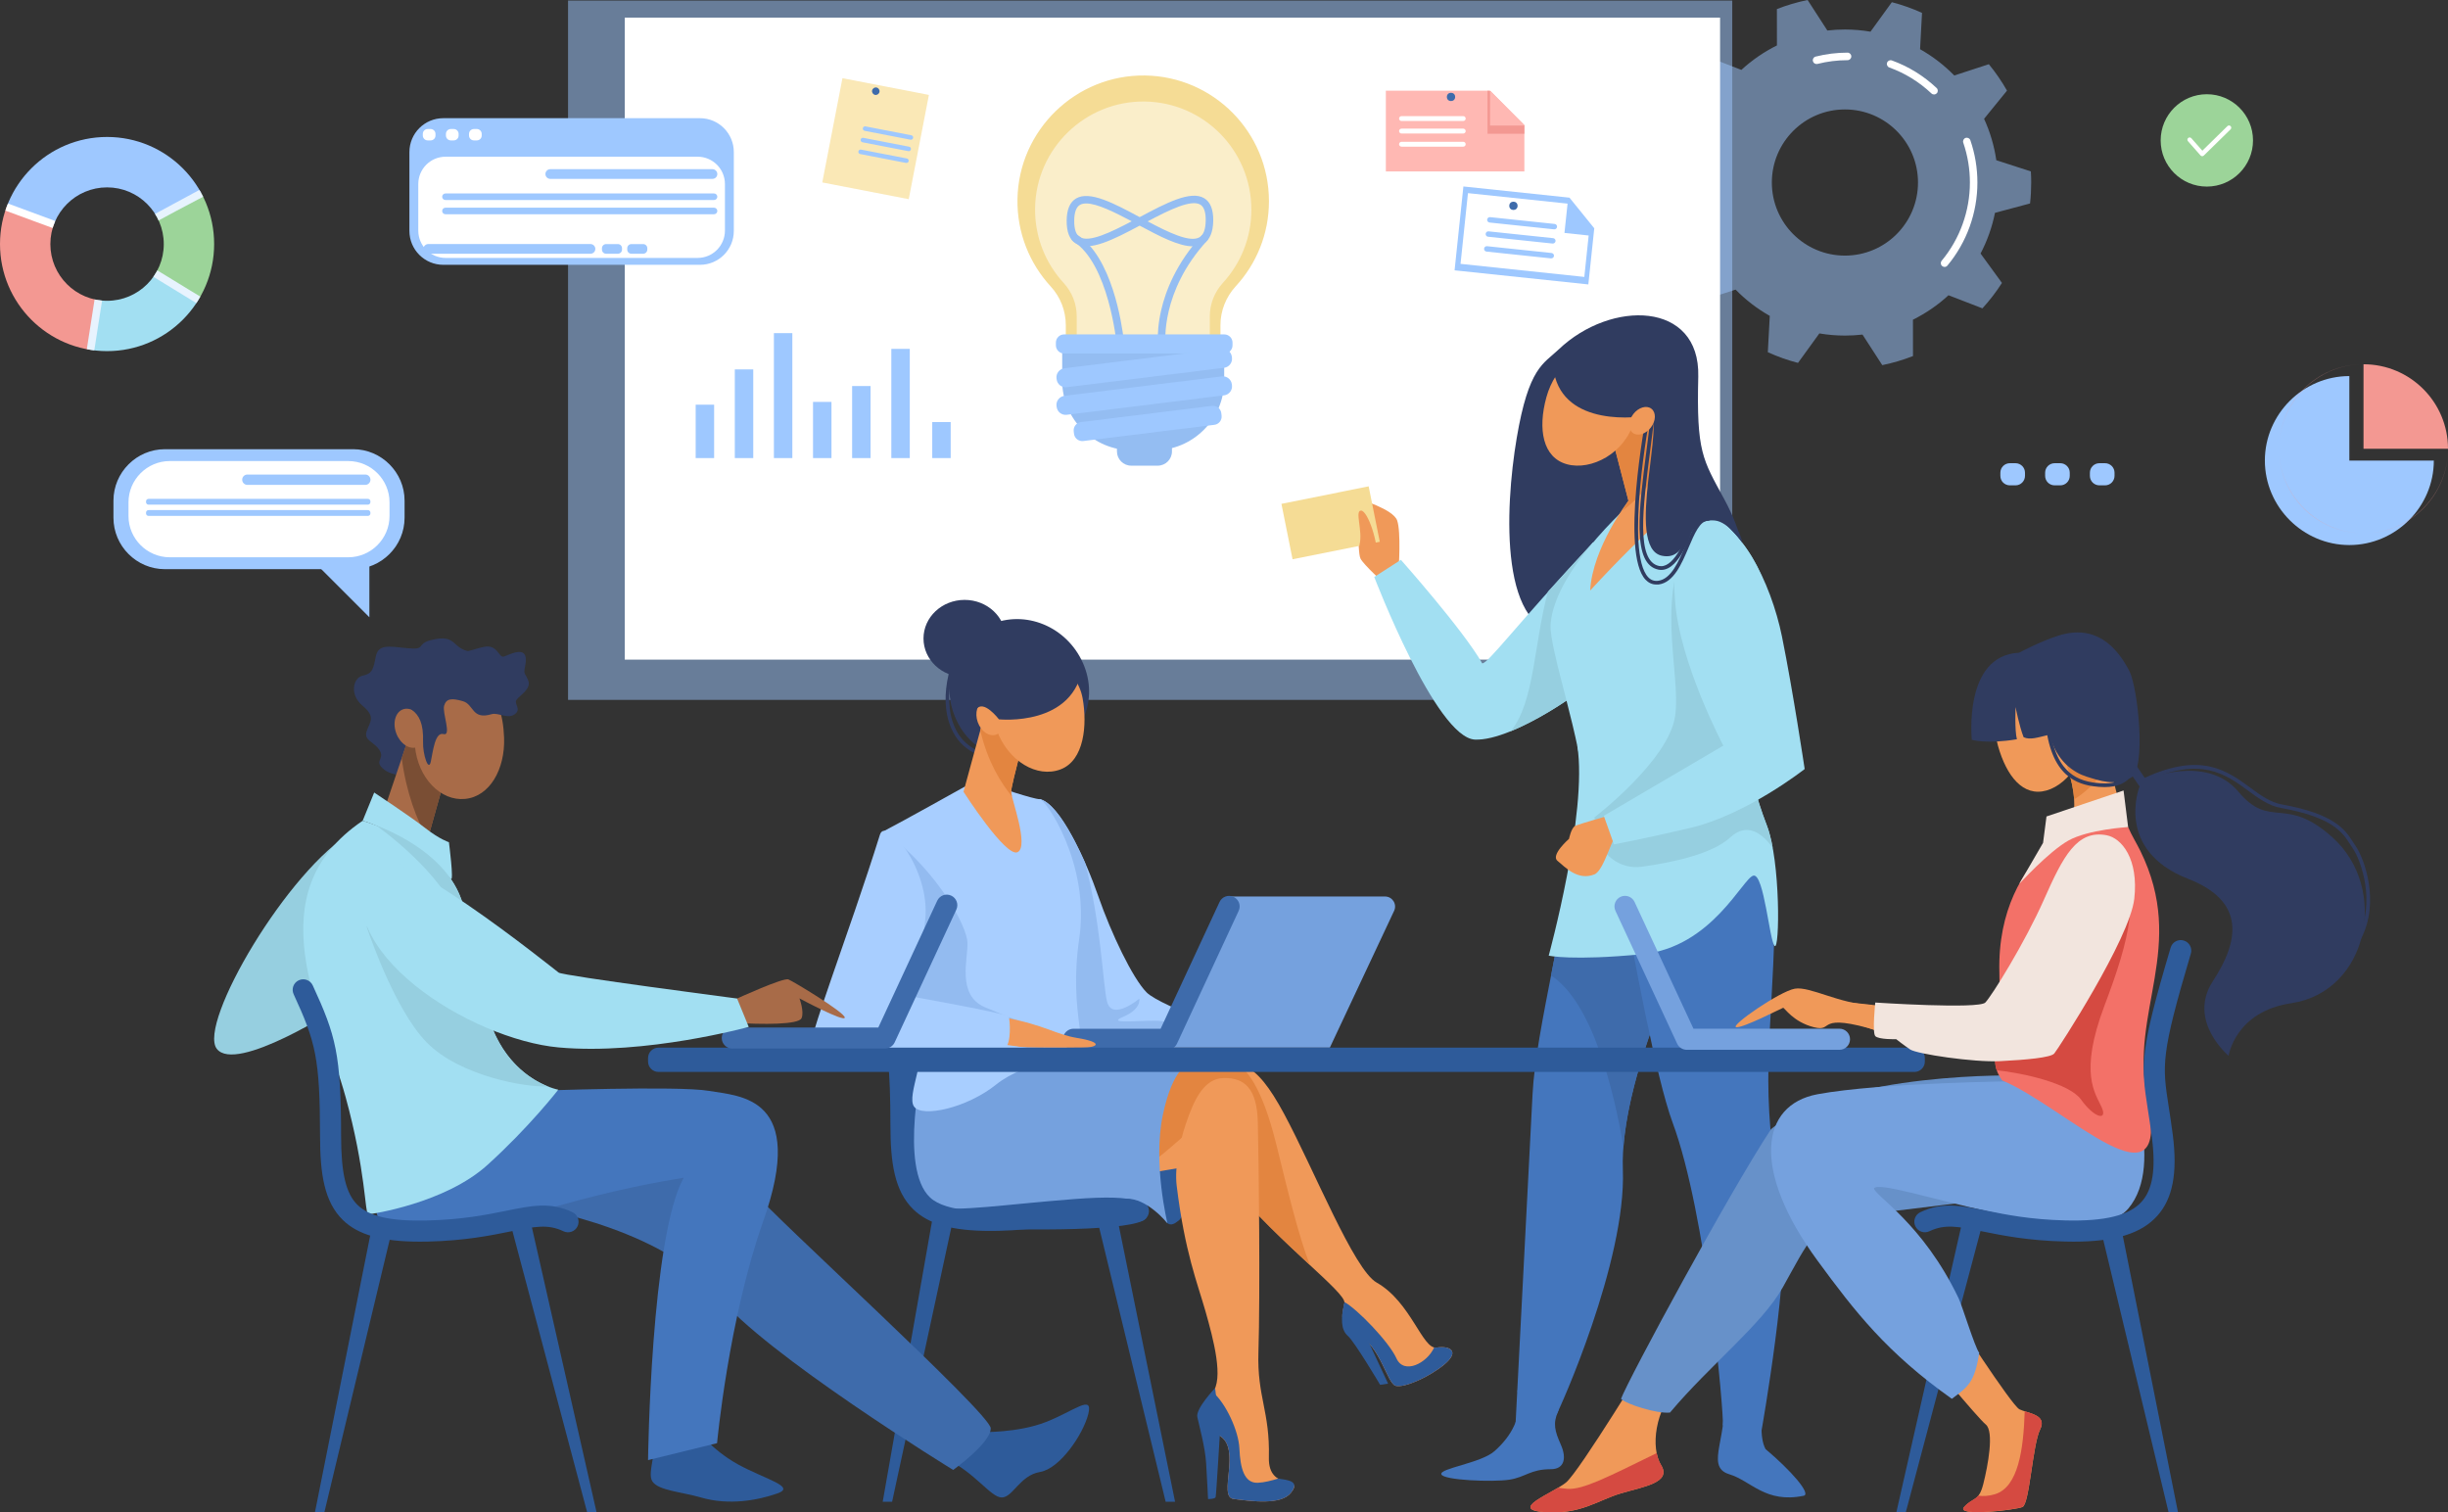 <?xml version="1.0" encoding="utf-8"?>
<!-- Generator: Adobe Illustrator 26.2.1, SVG Export Plug-In . SVG Version: 6.00 Build 0)  -->
<svg version="1.1" id="Layer_1" xmlns="http://www.w3.org/2000/svg" xmlns:xlink="http://www.w3.org/1999/xlink" x="0px" y="0px"
	 viewBox="0 0 590.57 364.85" style="enable-background:new 0 0 590.57 364.85;" xml:space="preserve">
<rect x="0" y="0" width="590.57" height="364.85" fill="#333333" stroke="none"/>
<g>
	<g>
		<path style="opacity:0.5;fill:#9EC8FF;" d="M489.74,49.08c0.19-1.66,0.28-3.34,0.28-5.05c0-0.9-0.03-1.79-0.08-2.68l-8.34-2.7
			c-0.51-3.51-1.52-6.87-2.95-9.99l5.53-6.8c-1.28-2.25-2.74-4.38-4.38-6.37l-8.34,2.72c-2.43-2.48-5.21-4.62-8.25-6.34l0.47-8.76
			c-2.33-1.06-4.76-1.93-7.28-2.58l-5.15,7.11c-2.01-0.34-4.07-0.52-6.17-0.52c-1.43,0-2.85,0.08-4.24,0.24L436.08,0
			c-2.55,0.52-5.03,1.26-7.41,2.19l0.01,8.77c-3.14,1.56-6.03,3.55-8.58,5.9l-8.18-3.16c-1.74,1.9-3.32,3.95-4.71,6.13l5.16,7.09
			c-1.6,3.05-2.78,6.34-3.48,9.82l-8.47,2.25c-0.19,1.66-0.28,3.34-0.28,5.05c0,0.9,0.03,1.79,0.08,2.68l8.34,2.7
			c0.51,3.51,1.52,6.87,2.95,9.99l-5.53,6.8c1.28,2.25,2.74,4.38,4.38,6.37l8.34-2.72c2.43,2.48,5.21,4.62,8.25,6.34l-0.47,8.76
			c2.33,1.06,4.76,1.93,7.28,2.58l5.15-7.11c2.01,0.34,4.07,0.52,6.17,0.52c1.43,0,2.85-0.08,4.24-0.24l4.77,7.37
			c2.55-0.52,5.03-1.26,7.41-2.19l-0.01-8.77c3.14-1.56,6.03-3.55,8.58-5.9l8.18,3.16c1.74-1.9,3.32-3.95,4.71-6.13l-5.16-7.09
			c1.6-3.05,2.78-6.34,3.48-9.82L489.74,49.08z M445.08,61.66c-9.73,0-17.63-7.89-17.63-17.63c0-9.73,7.89-17.63,17.63-17.63
			c9.73,0,17.63,7.89,17.63,17.63C462.71,53.77,454.82,61.66,445.08,61.66z"/>
		<g>
			<path style="fill:#FFFFFF;" d="M469.12,64.39c-0.2,0-0.41-0.07-0.58-0.21c-0.39-0.32-0.44-0.89-0.12-1.28
				c4.39-5.28,6.81-11.98,6.81-18.86c0-3.3-0.54-6.53-1.6-9.62c-0.16-0.47,0.09-0.99,0.56-1.15c0.47-0.16,0.99,0.09,1.15,0.56
				c1.13,3.28,1.7,6.71,1.7,10.21c0,7.31-2.57,14.42-7.23,20.02C469.64,64.28,469.38,64.39,469.12,64.39z"/>
		</g>
		<g>
			<path style="fill:#FFFFFF;" d="M466.57,22.79c-0.22,0-0.45-0.08-0.62-0.25c-2.95-2.78-6.37-4.89-10.16-6.26
				c-0.47-0.17-0.71-0.69-0.54-1.16c0.17-0.47,0.69-0.71,1.16-0.54c4.03,1.46,7.65,3.7,10.79,6.65c0.37,0.34,0.38,0.92,0.04,1.28
				C467.05,22.69,466.81,22.79,466.57,22.79z"/>
		</g>
		<g>
			<path style="fill:#FFFFFF;" d="M438.24,15.44c-0.41,0-0.78-0.27-0.88-0.69c-0.12-0.49,0.17-0.98,0.66-1.1
				c2.5-0.63,5.09-0.95,7.69-0.95c0.5,0,0.91,0.41,0.91,0.91c0,0.5-0.41,0.91-0.91,0.91c-2.45,0-4.89,0.3-7.25,0.9
				C438.39,15.43,438.32,15.44,438.24,15.44z"/>
		</g>
	</g>
	<rect x="137.04" y="0.13" style="opacity:0.5;fill:#9EC8FF;" width="280.86" height="168.7"/>
	<rect x="150.72" y="4.25" style="fill:#FFFFFF;" width="264.24" height="154.87"/>
	<g>
		<path style="fill:#303C60;" d="M376.04,84.28c12.59-11.99,34.11-11.71,33.66,6.54s1.05,19.97,6.24,29.54
			c17.98,33.22-21.43,31.27-37.87,32.36c-16.44,1.09-15.07-29.88-12.17-47.04S372.36,87.79,376.04,84.28z"/>
		<path style="fill:#4476BD;" d="M381.91,188.94c-4.04,33.9-11.37,58.96-12.19,75.04c-0.82,16.07-4.09,79.35-4.09,79.35
			s8.99-0.63,9.81-1.99s16.89-37.05,16.07-59.11c-0.82-22.07,16.05-55.62,16.05-55.62l-4.07-32.92L381.91,188.94z"/>
		<path style="fill:#3E6BAB;" d="M385.79,203.69l-6.31,2.64c-1.72,10.75-3.62,20.42-5.29,28.99c10.05,6.5,15.24,28.14,17.46,41.37
			c1.13-14.8,8.12-32.69,12.45-42.59L385.79,203.69z"/>
		<path style="fill:#4476BD;" d="M414.94,185.52c0,0,13.61,17.36,13.18,37.05c-0.65,29.98-3.92,38.53,1.77,69.96
			c2.22,12.28-4.9,52.43-4.9,52.43s-6.09,0.48-9.36-1.15c0.27-2.95-3.93-50.95-12.12-73.01c-3.97-10.68-9.54-40.61-12.54-57.77
			c-3-17.16-3.54-20.7-2.45-20.7S414.94,185.52,414.94,185.52z"/>
		<path style="fill:#F09959;" d="M337.42,137.31c0,0,0.61-8.98-0.36-11.76c-0.97-2.77-9.32-5.2-9.32-5.2s-0.36,12.83,0.48,14.41
			s5.81,6.05,5.81,6.05L337.42,137.31z"/>
		<path style="fill:#A2DFF2;" d="M384.4,130.77c-19.13,20.59-25.37,29.25-26.82,29.25c-4.54-8.01-19.62-24.97-19.62-24.97
			l-6.43,4.13c0,0,14.86,38.82,24.3,39.23c9.44,0.4,28.64-13.39,28.88-14.97C384.95,161.86,384.4,130.77,384.4,130.77z"/>
		<path style="fill:#96CFE0;" d="M364.45,176.4c9.36-3.81,20.08-11.78,20.26-12.96c0.24-1.58-0.31-32.67-0.31-32.67
			c-4.17,4.49-7.81,8.47-10.97,11.95C370,155.48,370.22,169.38,364.45,176.4z"/>
		<path style="fill:#A2DFF2;" d="M403.83,117.22c0,0,18.3,9.18,22.3,25.42s-7.83,36.31-9.28,47.02
			c-1.45,10.71-34.87,12.59-34.87,1.13c0-10.99-8.37-34.31-7.9-40.26c1.11-13.94,21.49-31.02,21.49-31.02L403.83,117.22z"/>
		<path style="fill:#F09959;" d="M398.51,96.17l7.86,24.23c0,0-8.39,6.48-22.75,22.05c0.56-10.37,9.24-21.67,9.24-21.67l-5.94-22.88
			L398.51,96.17z"/>
		<path style="fill:#E38540;" d="M402.18,107.48l-3.67-11.3l-11.6,1.74l5.94,22.88c0,0-0.58,0.92-1.44,2.38
			C397.02,119.02,400.46,113.84,402.18,107.48z"/>
		<path style="fill:#F09959;" d="M394.18,101.64c-2.12,7.71-10.33,11.96-16.16,10.35c-5.83-1.6-7.08-8.45-4.96-16.16
			c2.12-7.71,8.57-12.66,14.4-11.06C393.29,86.38,396.3,93.93,394.18,101.64z"/>
		<path style="fill:#A2DFF2;" d="M380.52,179.91c2.54,16.12-6.9,50.62-6.9,50.62s5.63,1.28,22.52-0.35
			c16.89-1.63,24.34-18.49,26.88-18.96c2.54-0.47,3.85,15.69,5.1,16.96c1.25,1.28,1.44-20.4-1.83-28.93
			c-5.81-15.11-4.67-21.52-2.5-30.67C427.65,152.3,380.52,179.91,380.52,179.91z"/>
		<path style="fill:#4476BD;" d="M366.05,335.39c1.52,6.18-1.48,11.08-5.5,14.66c-3.27,2.91-13.32,4.14-12.83,5.59
			c0.48,1.45,12.35,1.91,16.35,1.31c4-0.61,5.09-2.54,10.06-2.54c3.26,0,3.87-2.65,2.41-5.93c-1.45-3.28-1.96-5.09-0.65-8.03
			C377.19,337.52,366.05,335.39,366.05,335.39z"/>
		<path style="fill:#4476BD;" d="M425.34,335.39c-0.24,6.42-0.99,11.2,0.59,14.17c6.08,5.09,11.13,10.86,9.2,11.26
			c-9.2,1.9-12.71-3.61-17.92-5.18c-6.39-1.92,0.61-9.95-1.9-20.25c-1.39-5.73,9.65-4.35,9.65-4.35L425.34,335.39z"/>
		<path style="fill:#96CFE0;" d="M427.66,204.51c-0.37-2.01-0.82-3.82-1.37-5.26c-5.81-15.11-4.67-21.52-2.5-30.67
			c0.17-0.72,0.24-1.36,0.22-1.91c0.49-1.63,0.95-3.29,1.35-4.95l-1.97-17.81l-14.22-16.89c-10.66,15.62-3.47,35.05-5.06,45.77
			c-1.6,10.72-19.46,24.38-19.46,24.38l0.58,3.8c0.8,5.22,5.63,8.84,10.86,8.11c7.36-1.02,17.02-3.07,21.31-7.06
			C421.55,198.16,425.23,201.15,427.66,204.51z"/>
		<path style="fill:#F09959;" d="M388.81,196.55c0,0-7.88,2.21-8.83,2.7c-0.94,0.49-1.46,3.1-1.46,3.1s-4.51,3.92-2.78,5.31
			c1.73,1.39,4.82,4.9,8.9,3.27c2.51-1,4.45-10.21,6.09-10.28C392.37,200.57,388.81,196.55,388.81,196.55z"/>
		<path style="fill:#A2DFF2;" d="M411.14,124.96c8.44,0.24,16.09,15.44,18.76,28.62c2.67,13.19,5.47,31.93,5.47,31.93
			s-13.98,11.04-27.8,14.26c-12.05,2.81-18.21,3.91-18.21,3.91l-2.45-6.88l28.84-16.94c0,0-10.6-19.98-11.66-35.05
			C403.04,129.75,404.73,124.78,411.14,124.96z"/>
		
			<rect x="310.07" y="119.32" transform="matrix(0.981 -0.197 0.197 0.981 -18.544 65.574)" style="fill:#F5DC95;" width="21.45" height="13.63"/>
		<path style="fill:#F09959;" d="M332.36,136.22c0.29-5.53-2.45-13.06-4.02-13.05c-1.57,0.01,0.48,4.94-0.36,8.21
			C327.52,133.15,332.36,136.22,332.36,136.22z"/>
		<path style="fill:#303C60;" d="M374.61,87.19c0.47,15.13,18.14,13.97,22.99,13.04c4.84-0.93-5.9,31.93,3.33,33.83
			c6.77,1.39,5.25-9.2,12.77-8.5c3.33,0.31,6.68,5.46,6.68,5.46s-0.5-3.17-3.04-5.46c-2.54-2.29-9.21-16.33-10.96-26.38
			c-1.75-10.05-13.62-16.55-17.13-16.75s-12.11,3.79-12.11,3.79L374.61,87.19z"/>
		<g>
			<path style="fill:#303C60;" d="M400.77,137.48c-0.24,0-0.48-0.03-0.73-0.08c-2.95-0.63-4.38-3.73-4.51-9.77
				c-0.1-5.17,0.75-11.81,1.66-18.84c0.37-2.84,0.74-5.78,1.06-8.62c0.03-0.24,0.24-0.42,0.49-0.39c0.24,0.03,0.42,0.25,0.39,0.49
				c-0.31,2.85-0.69,5.79-1.06,8.64c-1.75,13.6-3.41,26.44,2.16,27.62c0.17,0.04,0.35,0.05,0.52,0.05c3.19,0,6.07-6.23,7.75-12.29
				c0.06-0.24,0.31-0.37,0.54-0.31c0.24,0.07,0.37,0.31,0.31,0.54C408.23,128.54,405.26,137.48,400.77,137.48z"/>
		</g>
		<g>
			<path style="fill:#303C60;" d="M399.59,141c-1.01,0-1.88-0.39-2.61-1.16c-6.03-6.37-0.07-38.33,0.19-39.69
				c0.05-0.24,0.28-0.4,0.52-0.35c0.24,0.05,0.4,0.28,0.35,0.52c-0.06,0.33-6.13,32.87-0.42,38.92c0.66,0.7,1.45,0.98,2.41,0.86
				c3.13-0.41,4.94-4.66,6.53-8.4c1.55-3.63,3-7.07,5.59-6.98c0.24,0.01,0.44,0.21,0.43,0.46c-0.01,0.24-0.21,0.44-0.46,0.43
				c-0.02,0-0.04,0-0.06,0c-1.94,0-3.27,3.13-4.68,6.44c-1.69,3.96-3.6,8.46-7.23,8.94C399.95,140.99,399.76,141,399.59,141z"/>
		</g>
		<path style="fill:#F09959;" d="M398.25,103.14c-1.25,1.61-3.2,2.18-4.36,1.27c-1.16-0.9-1.09-2.93,0.15-4.54
			c1.25-1.61,3.2-2.18,4.36-1.27C399.56,99.5,399.5,101.53,398.25,103.14z"/>
	</g>
	<g>
		<path style="fill:#303C60;" d="M260.9,159.18c4.32,8.63,0.74,18.57-7.74,22.08c-8.54,3.53-17.89,1.53-22.2-7.1
			c-4.32-8.63-1.11-18.98,7.16-23.11C246.38,146.91,256.58,150.55,260.9,159.18z"/>
		<g>
			<path style="fill:#303C60;" d="M237.64,182.3c-0.95,0-2.83-0.34-5.22-2.45c-1.96-1.74-3.36-4.4-3.96-7.5
				c-0.75-3.91-0.26-8.41,1.45-13.37c0.08-0.23,0.33-0.35,0.56-0.27c0.23,0.08,0.35,0.33,0.27,0.56c-1.66,4.81-2.14,9.16-1.42,12.91
				c0.56,2.91,1.86,5.4,3.68,7.01c3.03,2.69,5.06,2.2,5.08,2.19c0.23-0.06,0.48,0.08,0.54,0.31c0.06,0.23-0.07,0.47-0.3,0.54
				C238.29,182.23,238.05,182.3,237.64,182.3z"/>
		</g>
		<g>
			<path style="fill:#A8CEFF;" d="M250.83,192.76c4.91,1.1,11.11,14.75,14.15,23.49c3.06,8.82,8.26,19.76,11.65,23.16
				c3.4,3.4,25.74,11.28,25.74,11.28s-55.19,0.11-54.06,0C249.44,250.58,250.83,192.76,250.83,192.76z"/>
			<path style="fill:#93BBF0;" d="M280.13,246.31c-3.02-0.43-13.92,0.97-9.28-0.97c4.64-1.94,3.99-4.42,3.99-4.42
				s-6.58,5.5-7.77,0.69c-1.02-4.15-1.42-18.8-5.3-33.49c-3.21-7.28-7.41-14.57-10.94-15.36c0,0-0.12,5.17-0.33,12.42
				c1.36,16.04,3.66,39.61,4.24,45.55c7.32,0.01,19.56,0,29.8-0.01l6.81-0.32C291.36,250.4,283.16,246.74,280.13,246.31z"/>
			<path style="fill:#A8CEFF;" d="M232.78,189.74c0,0-15.62,8.73-19.27,10.59c-3.64,1.86,10.2,56.35,13.28,58.69
				c3.08,2.34,30.19,0.4,33.27-2.54s-2.37-11.97,0.3-30.05c2.67-18.08-8.15-33.69-9.54-33.65c-1.39,0.04-10.46-3.02-10.46-3.02
				H232.78z"/>
			<path style="fill:#93BBF0;" d="M226.79,259.01c3.08,2.34,22.48,2.39,30.74-0.18c0.93-0.29,5.16-1.98,5.26-3.56
				c-1-0.19-4.95,0.29-6.56-0.08c-5.58-1.28-8.66-8.2-8.66-8.2s-3.08-1.11-9.96-4.02c-6.88-2.91-4.05-11.74-4.21-15.62
				c-0.16-3.88-6.8-16.59-19.26-26.22l-1.14,0.51C212.11,210.49,223.94,256.85,226.79,259.01z"/>
			<g>
				<path style="fill:#75A1DE;" d="M334.13,216.26h-37.62l-17.13,36.46h41.44l15.51-33.01C337.08,218.1,335.91,216.26,334.13,216.26
					z"/>
				<g>
					<path style="fill:#3E6BAB;" d="M281.62,253.24h-22.64c-1.4,0-2.54-1.14-2.54-2.54s1.14-2.54,2.54-2.54H280l14.21-30.58
						c0.59-1.27,2.1-1.83,3.38-1.23c1.27,0.59,1.83,2.1,1.23,3.38l-14.89,32.05C283.51,252.66,282.61,253.24,281.62,253.24z"/>
				</g>
			</g>
			<path style="fill:#F09959;" d="M242.36,245.45c9.82,1.83,12.24,4.09,17.59,4.95c6.07,0.98,5.35,2.32,0.84,2.32
				c-4.51,0-15.83,0.18-19.72-0.69C237.18,251.17,242.36,245.45,242.36,245.45z"/>
			<path style="fill:#A8CEFF;" d="M212.28,201.35c-7.53,24.06-18.2,51.37-16.5,51.37c1.7,0,44.92,1.75,46.62,0.29
				s1.21-7.04,0.97-7.77c-0.24-0.73-24.57-5.05-24.57-5.05s3.2-6.24,4.42-18.44C224.44,209.55,213.71,196.78,212.28,201.35z"/>
		</g>
		<path style="fill:#F09959;" d="M238.5,168.83l-6.06,22.16c0,0,10.24,15.99,13.06,14.57s-1.57-13-1.57-14.57s4.39-17.8,4.39-17.8
			L238.5,168.83z"/>
		<path style="fill:#E38540;" d="M244.13,192.11c-0.13-0.52-0.21-0.92-0.21-1.13c0-1.57,4.39-17.8,4.39-17.8l-9.82-4.35l-2.01,7.33
			C238.24,183.73,241.41,188.78,244.13,192.11z"/>
		<path style="fill:#F09959;" d="M261.18,168.46c1.15,6.42,0.39,14.96-5.31,17.13c-5.71,2.17-12.58-1.98-15.35-9.27
			c-2.77-7.29-0.39-14.96,5.31-17.13C251.54,157.02,259.8,160.78,261.18,168.46z"/>
		<path style="fill:#F09959;" d="M241.88,172.08c0.8,2.25,0.1,4.54-1.55,5.13c-1.66,0.59-3.65-0.75-4.45-3
			c-0.8-2.25-0.11-4.54,1.55-5.13C239.09,168.49,241.08,169.83,241.88,172.08z"/>
		<path style="fill:#303C60;" d="M261.25,160.39c-1.94,15.08-20.26,13.13-20.26,13.13s-3.78-4.97-5.48-2.36
			c-1.7,2.6,2.36-15.28,12.87-15.85C251.84,155.13,261.25,160.39,261.25,160.39z"/>
		<ellipse style="fill:#303C60;" cx="232.71" cy="154.02" rx="9.92" ry="9.31"/>
	</g>
	<g>
		<g>
			<polygon style="fill:#2E5B9A;" points="212.95,362.26 215.22,362.26 229.87,294.39 224.88,294.39 			"/>
			<polygon style="fill:#2E5B9A;" points="283.48,362.26 281.21,362.26 264.17,291.99 269.16,291.99 			"/>
			<g>
				<path style="fill:#2E5B9A;" d="M238.84,296.93c-9.09,0-14.84-1.63-18.52-5.21c-4.55-4.44-5.5-11.31-5.51-20.26
					c-0.01-7.05-0.18-11.64-0.56-15.35c-0.14-1.4,0.87-2.65,2.27-2.79c1.4-0.14,2.65,0.87,2.79,2.27c0.4,3.89,0.58,8.63,0.59,15.86
					c0.01,9.07,1.17,13.89,3.97,16.63c2.88,2.81,8.09,3.96,16.89,3.74c8.49-0.21,14.34-1.4,19.04-2.35
					c6.18-1.26,10.64-2.16,15.94,0.37c1.27,0.61,1.8,2.12,1.2,3.39s-2.12,1.8-3.39,1.2c-3.76-1.8-6.95-1.15-12.73,0.03
					c-4.89,0.99-10.98,2.23-19.93,2.45C240.18,296.93,239.5,296.93,238.84,296.93z"/>
			</g>
		</g>
		<path style="fill:#2E5B9A;" d="M218.19,253.01l13.91,0.58l-3.7,38.41c0,0-10.37-6.62-10.21-13.74
			C218.35,271.13,218.19,253.01,218.19,253.01z"/>
		<path style="fill:#F09959;" d="M286.86,256.59c11.76-1.78,15.76-1.22,22.96,12.17c7.2,13.4,16.78,37.52,22.29,40.63
			c8.3,4.69,11.05,16.19,14.45,15.68c3.41-0.52,5.6,0.99,1.89,4.07c-3.71,3.08-9.69,5.7-11.74,5.16c-2.05-0.55-3.63-9.39-8.98-12.26
			c-5.35-2.87-3.74-5.23-3.39-7.77c0.35-2.54-15.61-14.24-27.64-28.79c-7.35-8.89-11.14-14.76-11.7-20.07
			C284.44,260.09,286.86,256.59,286.86,256.59z"/>
		<path style="fill:#E38540;" d="M316.02,305.17c-2.73-6.93-5.47-18.37-8.05-28.85c-3.66-14.91-7.5-18.45-9.93-20.04
			c-2.94-0.74-6.42-0.4-11.18,0.32c0,0-2.42,3.5-1.85,8.82c0.56,5.32,4.35,11.18,11.7,20.07
			C303.04,293.14,310.46,300.01,316.02,305.17L316.02,305.17z"/>
		<path style="fill:#2E5B9A;" d="M290.44,268.38c0,0-3.13,23.61-6.04,26.01c-2.08,1.72-3.56,1.83-5.02-5.21
			c-1.46-7.04,2.27-33.33,2.27-33.33L290.44,268.38z"/>
		<polygon style="fill:#F09959;" points="287.95,281.16 258.98,286.02 275.33,262.58 287.78,260.04 295.24,261.76 		"/>
		<path style="fill:#2E5B9A;" d="M324.34,314.26c-0.94,3.78-0.83,6.58,0.81,7.98c1.63,1.4,7.8,11.82,7.8,11.82l1.92-0.29l-4.45-9.53
			L324.34,314.26z"/>
		<path style="fill:#2E5B9A;" d="M336.71,334.3c2.05,0.55,8.03-2.08,11.74-5.16c3.71-3.08,1.51-4.59-1.89-4.07
			c-0.19,0.03-0.38,0.02-0.57-0.03c-1.7,3.8-7.3,6.65-9.1,2.64c-1.79-3.98-9.46-11.9-12.55-13.59c0.01,0.06,0.01,0.12,0,0.18
			c-0.35,2.54-1.96,4.9,3.39,7.77C333.08,324.91,334.66,333.75,336.71,334.3z"/>
		<path style="fill:#E38540;" d="M227.74,257.53c-10.28,18.44-3.26,30.16,9.23,31.36c12.49,1.19,32.21-1.09,43.7-10.64
			c11.49-9.55,20.93-19.65,19.61-21.16C298.97,255.59,227.74,257.53,227.74,257.53z"/>
		<path style="fill:#F09959;" d="M286.02,271.29c2.1-6.31,4.53-11.16,9.23-11.24c4.94-0.09,7.98,2.48,8.19,10.56
			c0.25,9.62,0.59,41.48,0.15,55.64c-0.34,10.72,2.79,14.16,2.52,25.34c-0.2,8.42,8.78,4.17,5.31,8.53c-2.38,3-9.48,2.02-13.84,1.47
			c-3.88-0.49,2.01-12.14-3.37-15.25c-4.61-2.67-4.7-7.01-1.79-10.29c2.91-3.28,0.32-12.99-1.62-19.79
			c-1.94-6.8-4.96-14.15-6.93-30.23C283.3,281.44,284.73,275.15,286.02,271.29z"/>
		<path style="fill:#2E5B9A;" d="M308.34,356.68c-1.49,0.45-3.32,0.95-4.92,1.01c-3.24,0.11-4.21-3.45-4.42-8.29
			c-0.19-4.22-3.26-10.88-6.4-13.57c-0.06,0.08-0.12,0.15-0.18,0.22c-2.91,3.28-2.82,7.62,1.79,10.29
			c5.38,3.11-0.52,14.75,3.37,15.25c4.36,0.55,11.46,1.54,13.84-1.47C313.66,357.28,310.87,357.05,308.34,356.68z"/>
		<path style="fill:#2E5B9A;" d="M293.14,334.84c0,0-4.72,4.93-4.29,6.98c0.43,2.05,1.89,7.23,2.13,11.22
			c0.24,3.99,0.46,8.58,0.46,8.58s1.7,0,1.83-0.48c0.14-0.48,1.08-16.23,1.08-16.23L293.14,334.84z"/>
		<path style="fill:#75A1DE;" d="M222.79,255.85c0,0-6.1,25.87,1.61,33.04c7.7,7.17,39.68,0.72,47.21,0.29
			c5.1-0.29,10.04,5.93,10.04,5.93s-3.56-14.43-1.13-26.09c2.43-11.65,6.35-12.44,6.35-12.44l-5.21-0.73H222.79z"/>
		<path style="fill:#A8CEFF;" d="M221.41,249.09c2.61,5.53-2.81,15.08-0.91,17.83c1.9,2.75,12.76,0.39,19.87-5.34
			c7.12-5.73,20.58-6.99,20.58-6.99L221.41,249.09z"/>
		<path style="fill:#2E5B9A;" d="M232.43,296.22c21.53,0.81,44.19,0.43,44.19-2.78c0-3.21-0.97-5.47-17.64-4.18
			c-16.67,1.3-28,3.08-33.02,1.94S232.43,296.22,232.43,296.22z"/>
	</g>
	<path style="fill:#2E5B9A;" d="M461.85,258.58h-303c-1.39,0-2.51-1.13-2.51-2.51v-0.84c0-1.39,1.13-2.51,2.51-2.51h303
		c1.39,0,2.51,1.13,2.51,2.51v0.84C464.37,257.45,463.24,258.58,461.85,258.58z"/>
	<g>
		<path style="fill:#F09959;" d="M502.33,174.17c2.09,7.35-3.01,14.93-8.62,16.52c-5.61,1.59-9.62-3.4-11.7-10.76
			c-2.09-7.35,0.77-14.6,6.38-16.2C494,162.15,500.24,166.82,502.33,174.17z"/>
		<path style="fill:#F09959;" d="M470.87,316.66c0,0,14.38,22.34,16.32,23.31c1.94,0.97,6.8,1.21,4.98,4.86
			c-1.82,3.64-2.55,17.97-4.25,18.7c-1.7,0.73-16.27,2.43-14.08,0c2.19-2.43,3.53-1.21,4.63-5.58c1.1-4.37,2.65-12.63,0.59-14.32
			c-2.06-1.7-14.69-17-14.69-17L470.87,316.66z"/>
		<path style="fill:#F09959;" d="M398.48,326.25c0,0-17.48,28.81-20.72,31.4c-3.24,2.59-13.92,6.47-5.18,7.12
			c8.74,0.65,12.95-2.91,18.45-4.53c5.5-1.62,12.3-2.59,9.71-6.8s-1.51-13.4,4.07-19.22C410.4,328.39,398.48,326.25,398.48,326.25z"
			/>
		<path style="fill:#6791C9;" d="M487.7,259.43c0,0-43.28-1.13-60.44,12.95c-10.04,15.22-34.32,60.11-36.2,65.06
			c1.3,1.3,8.58,3.63,11.82,3.31c9.55-11.39,22.17-21.23,27.19-30.17c6.19-11.01,8.09-16.51,18.13-17.48
			c10.04-0.97,32.7-4.21,39.5-4.21S487.7,259.43,487.7,259.43z"/>
		<polygon style="fill:#2E5B9A;" points="525.44,364.85 523.17,364.85 506.9,296.98 511.89,296.98 		"/>
		<polygon style="fill:#2E5B9A;" points="457.48,364.85 459.75,364.85 478.42,294.58 473.42,294.58 		"/>
		<path style="fill:#75A1DE;" d="M512.35,256.47l-25.16,4.34c0,0-33.44,0.31-48.72,3.15c-13.9,2.59-15.95,18.39,0,40.14
			c9.06,12.36,16.73,22.22,32.4,33.33c3.99-2.93,5.51-4.03,6.61-11.08c-1.13-1.55-4.07-11.29-4.98-13.19
			c-8.67-18.12-20.24-24.71-20.4-26.49c1.94-3.16,51.45,16.45,61.3,4.92C522.79,280.59,512.35,256.47,512.35,256.47z"/>
		<path style="fill:#F37168;" d="M513.4,199.51c-6.63-0.93-13.38,0.33-19.69,4.9c-5.52,5.62-11.76,14.89-11.37,30.19
			c0.49,19.42-3.01,20.67,0.64,26.01c15.19,6.27,41.17,33.22,35.05,4.33c-4.43-20.92,9.72-36.52-1.7-59.72
			C515.4,203.33,514.24,201.5,513.4,199.51z"/>
		<path style="fill:#D54A41;" d="M482.33,241.9c-0.3,10.13-1.73,13.11-0.63,16.28c6.19,0.63,17.52,3.11,20.35,7.07
			c3.24,4.53,6.47,5.18,4.96,1.83c-1.51-3.35-5.5-8.09,0.65-24.39c6.15-16.3,9.07-27.3,3.02-38.63L482.33,241.9z"/>
		<path style="fill:#F09959;" d="M513.4,199.51c-4.08-9.66-5.08-20.51-5.08-20.51l-10.68,3.16c0,0,6.07,13.6,0.24,18.45
			c-1.24,1.03-2.68,2.29-4.16,3.8C500.02,199.84,506.77,198.58,513.4,199.51z"/>
		<path style="fill:#E38540;" d="M508.64,181.57c-0.63-0.56-1.42-1.27-2.26-2l-8.71,2.57c-0.01,0.02-0.01,0.03-0.02,0.05
			c0.21,0.48,2.43,5.66,2.72,10.64c2.6-1.58,5.44-4.14,8.69-8.63C508.88,183.2,508.74,182.31,508.64,181.57z"/>
		<path style="fill:#F09959;" d="M505.89,202.54c-11,3.85-9.78,15.44-19.91,32.54c-5.24,8.85-10.11,8.72-10.11,8.72
			s-12.29,0.1-27.16-1.72c-9.31-1.14-9.9,1.63-3.43,3.95c13.06,4.67,26.61,9.69,37.53,8.48c10.93-1.21,29.61-29.09,30.58-36.35
			C514.73,208.12,511.43,200.61,505.89,202.54z"/>
		<g>
			<path style="fill:#2E5B9A;" d="M500.22,299.52c-0.68,0-1.38-0.01-2.1-0.03c-8.94-0.22-15.03-1.46-19.93-2.45
				c-5.79-1.18-8.97-1.82-12.73-0.03c-1.27,0.61-2.78,0.07-3.39-1.2c-0.61-1.27-0.07-2.78,1.2-3.39c5.29-2.53,9.76-1.62,15.94-0.37
				c4.7,0.95,10.54,2.14,19.04,2.35c9.57,0.24,15.42-1.2,18.41-4.51c2.67-2.96,3.46-7.9,2.47-15.53c-0.33-2.59-0.66-4.74-0.96-6.63
				c-0.82-5.32-1.37-8.84-0.7-14.26c0.63-5.05,2.3-11.8,6.19-24.88c0.4-1.35,1.82-2.11,3.16-1.71c1.35,0.4,2.11,1.82,1.71,3.16
				c-7.27,24.47-6.9,26.86-5.34,36.91c0.3,1.93,0.64,4.11,0.98,6.76c1.19,9.22,0,15.44-3.74,19.59
				C516.58,297.58,510.3,299.52,500.22,299.52z"/>
		</g>
		<path style="fill:#D54A41;" d="M399.67,350.53c-11.6,5.67-17.84,8.92-21.56,8.61c-0.88-0.07-1.61-0.16-2.22-0.26
			c-4.14,2.45-10.74,5.33-3.31,5.88c8.74,0.65,12.95-2.91,18.45-4.53c5.5-1.62,12.3-2.59,9.71-6.8
			C400.25,352.64,399.89,351.65,399.67,350.53z"/>
		<path style="fill:#D54A41;" d="M488.45,340.44c-0.28,9.18-1.55,18.29-7.16,20c-1.49,0.46-2.85,0.52-4.05,0.36
			c-0.88,1.09-1.96,1.1-3.41,2.71c-2.19,2.43,12.38,0.73,14.08,0c1.7-0.73,2.43-15.05,4.25-18.7
			C493.66,341.83,490.65,341.13,488.45,340.44z"/>
		<g>
			<path style="fill:#75A1DE;" d="M443.77,253.24h-36.85c-0.99,0-1.89-0.57-2.31-1.47l-14.89-32.05c-0.59-1.27-0.04-2.79,1.23-3.38
				c1.27-0.59,2.79-0.04,3.38,1.23l14.21,30.58h35.23c1.4,0,2.54,1.14,2.54,2.54S445.18,253.24,443.77,253.24z"/>
		</g>
		<path style="fill:#F09959;" d="M451.48,242.4c-7.45-0.11-14.83-4.55-18.5-3.9c-3.67,0.65-15.65,8.96-14.14,9.28
			c1.51,0.32,11.01-4.6,11.33-4.67c0.32-0.07,2.37,3.41,7.45,4.69c5.07,1.28,0.04-3.8,15.76,0.95
			C463.6,251.83,451.48,242.4,451.48,242.4z"/>
		<path style="fill:#F2E5DE;" d="M512.3,190.69l1.1,8.82c0,0-9.64,0.57-14.43,3.27c-4.79,2.7-11.87,10.49-11.87,10.49l5.78-9.95
			l0.83-6.37L512.3,190.69z"/>
		<path style="fill:#F2E5DE;" d="M508.2,201.48c-7.16-1.34-10.47,5.07-15.11,15.54c-4.64,10.47-12.56,23.18-14.14,24.82
			c-1.58,1.64-26.55,0-26.55,0s-0.76,7.23,0,8.09c0.76,0.86,5.07,0.76,5.07,0.76s1.73,1.38,3.35,2.47
			c1.62,1.09,15.32,3.14,21.69,2.82c6.37-0.32,12.19-0.86,13.06-1.83c0.86-0.97,18.24-27.73,19.32-37.34
			C515.97,207.2,511.85,202.17,508.2,201.48z"/>
		<path style="fill:#303C60;" d="M487.1,157.45c-13.54,0.65-11.41,21.01-11.41,21.01s3.52,1.09,10.88-0.13
			c-0.57-2.19-0.32-7.77-0.32-7.77s0.86,4.53,1.94,7.28c1.56,0.71,3.32,0.08,6.31-0.64c1.54,6.47,5.88,9.2,8.86,10.14
			c3.29,1.03,6.77,2.27,10.65,0.32c3.89-1.94,1.75-21.8-0.31-25.79c-3.1-5.99-8.24-11.36-17.15-8.53
			C492.08,154.77,487.1,157.45,487.1,157.45z"/>
		<path style="fill:#303C60;" d="M510.63,181.64l5.53,8.08c0,0-6.13,15.32,11.7,22.27c13.97,5.44,12.32,15.02,6.01,24.65
			c-6.31,9.63,3.78,18.05,3.78,18.05s1.54-10.67,15.11-12.69c18.51-2.75,23.75-27.59,9.92-40.02
			c-11.44-10.28-14.92-1.77-22.66-10.99c-7.74-9.23-22.36-2.99-22.36-2.99l-5.36-7.81L510.63,181.64z"/>
		<g>
			<path style="fill:#303C60;" d="M569.06,226.96c-0.07,0-0.14-0.02-0.21-0.05c-0.21-0.12-0.29-0.39-0.18-0.6
				c4.66-8.52,0.86-18.85-1.06-21.65c-0.2-0.3-0.39-0.59-0.6-0.91c-1.88-2.94-4.22-6.59-16.71-8.84c-2.99-0.54-5.42-2.32-7.98-4.2
				c-5.32-3.91-11.36-8.34-24.47-2.3c-0.22,0.1-0.48,0.01-0.59-0.22c-0.1-0.22-0.01-0.48,0.22-0.59c13.59-6.25,19.85-1.66,25.37,2.4
				c2.48,1.82,4.83,3.54,7.62,4.05c12.86,2.32,15.32,6.15,17.29,9.23c0.2,0.31,0.39,0.61,0.58,0.89c1.15,1.69,2.58,5.18,3.16,9.18
				c0.51,3.47,0.56,8.61-2.06,13.4C569.37,226.88,569.22,226.96,569.06,226.96z"/>
		</g>
		<g>
			<path style="fill:#303C60;" d="M507.68,189.87c-0.88,0-1.84-0.08-2.87-0.23c-4.72-0.71-11.05-3.39-11.54-18.47
				c-0.01-0.24,0.18-0.45,0.43-0.46c0.25-0.01,0.45,0.18,0.46,0.43c0.21,6.24,1.45,10.86,3.68,13.73c1.7,2.18,3.96,3.42,7.11,3.89
				c4.41,0.66,7.33-0.16,8.68-2.43c0.13-0.21,0.4-0.28,0.61-0.15c0.21,0.13,0.28,0.4,0.15,0.61
				C513.16,188.84,510.91,189.87,507.68,189.87z"/>
		</g>
	</g>
	<g>
		<path style="fill:#96CFE0;" d="M85.24,200.57c-15.71,8.98-37.56,46.33-32.95,52.42c4.61,6.09,29.38-9.93,29.38-9.93L85.24,200.57z
			"/>
		<path style="fill:#303C60;" d="M114.59,157.26c-6-0.16-3.77-4.62-10.67-2.84c-3.63,0.94-0.95,2.43-5.66,1.94
			c-4.71-0.49-7.03-0.97-7.62,2.1c-0.59,3.08-0.88,4.05-3.15,4.53c-2.27,0.49-3.29,4.53,0,7.28c3.29,2.75,1.69,3.88,0.96,6.15
			c-0.73,2.27,1.75,2.43,3.1,4.53c1.35,2.1-1.24,2.5,0.7,4.33c1.94,1.82,4.67,1.66,4.67,1.66l8.18-15.68L114.59,157.26z"/>
		<path style="fill:#2E5B9A;" d="M236.81,345.45c0,0,8.74,0.24,15.54-2.43c6.8-2.67,11.41-6.8,10.2-1.94
			c-1.21,4.86-6.8,13.19-11.65,14c-4.86,0.81-6.56,6.15-9.23,6.15c-2.67,0-6.56-6.15-13.35-9.23
			C222.12,349.2,236.81,345.45,236.81,345.45z"/>
		<path style="fill:#2E5B9A;" d="M167.93,344.63c0,0,3.68,5.07,10.07,8.6c6.61,3.64,14.23,5.4,9.5,7.04
			c-4.73,1.65-11.64,2.93-18.38,0.97c-4.73-1.37-10.27-1.66-11.74-3.89c-1.46-2.23,1.72-7.84,0.4-16.23
			C156.73,334.4,167.93,344.63,167.93,344.63z"/>
		<path style="fill:#3E6BAB;" d="M127,263.15c0,0,50.63,18.96,54.71,24.26c4.08,5.3,57.3,53.58,57.3,57.14
			c0,3.56-9.06,10.04-9.06,10.04s-45.65-28-56.98-42.25c-11.33-14.24-38.99-21.11-53.69-22.43C104.58,288.59,127,263.15,127,263.15z
			"/>
		<path style="fill:#4476BD;" d="M128.94,263.15c0,0,34.64-1.3,42.09,0c7.45,1.29,23.78,1.28,13.1,31.43
			c-8.37,23.63-11.14,53.55-11.14,53.55l-16.65,4.09c0,0,0.66-53.8,8.6-68.12c-5.79,0.95-16.4,2.81-31.12,7.02
			c-27.3,7.81-42.27,3.9-42.27,3.9l-4.06-14.24L128.94,263.15z"/>
		<polygon style="fill:#A86B48;" points="100.02,173.71 91.55,198.72 102.25,205.76 108.31,184.15 		"/>
		<path style="fill:#7A4E34;" d="M103.2,202.35l5.1-18.2l-8.29-10.44l-3.1,9.15C97.99,191.12,100.57,197.96,103.2,202.35z"/>
		<path style="fill:#A86B48;" d="M121.61,177.95c0.27,7.61-3.46,14.19-9.4,14.77c-5.94,0.59-11.36-5.08-12.1-12.65
			c-0.75-7.57,3.46-14.19,9.4-14.77C115.44,164.71,121.17,165.94,121.61,177.95z"/>
		<path style="fill:#A2DFF2;" d="M87.49,197.99c-25.98,17.55-9.82,45.9-4.12,66.62c4.86,17.65,4.7,28.31,5.43,28.31
			c0.73,0,18.6-2.67,28.79-11.9c10.2-9.23,17.09-18.16,17.09-18.16s-13.06-2.33-17.33-19.23c-2.17-8.58-1.18-13.24-6.12-26.84
			C106.29,203.21,87.49,197.99,87.49,197.99z"/>
		<path style="fill:#A2DFF2;" d="M87.49,197.99l2.78-6.81c0,0,8.82,5.83,12.34,8.58c3.52,2.75,5.69,3.4,5.69,3.4
			s1.27,9.76,0.45,8.87C98.34,200.88,87.49,197.99,87.49,197.99z"/>
		<g>
			<polygon style="fill:#2E5B9A;" points="75.97,364.85 78.24,364.85 94.51,296.98 89.52,296.98 			"/>
			<polygon style="fill:#2E5B9A;" points="143.93,364.85 141.66,364.85 122.99,294.58 127.98,294.58 			"/>
			<g>
				<path style="fill:#2E5B9A;" d="M101.24,299.52c-9.09,0-14.84-1.63-18.52-5.21c-4.55-4.44-5.5-11.31-5.51-20.26
					c-0.03-18.82-1.07-22.72-6.37-34.21c-0.59-1.28-0.03-2.79,1.24-3.37c1.28-0.59,2.79-0.03,3.37,1.24
					c5.6,12.15,6.81,16.62,6.84,36.33c0.01,9.07,1.17,13.89,3.97,16.63c2.88,2.81,8.09,3.96,16.89,3.74
					c8.49-0.21,14.34-1.4,19.04-2.35c6.18-1.26,10.64-2.16,15.94,0.37c1.27,0.61,1.8,2.12,1.2,3.39c-0.61,1.27-2.12,1.8-3.39,1.2
					c-3.76-1.8-6.95-1.15-12.73,0.03c-4.89,0.99-10.98,2.23-19.93,2.45C102.59,299.52,101.91,299.52,101.24,299.52z"/>
			</g>
		</g>
		<g>
			<path style="fill:#3E6BAB;" d="M213.51,252.94h-36.85c-1.4,0-2.54-1.14-2.54-2.54c0-1.4,1.14-2.54,2.54-2.54h35.23l14.21-30.58
				c0.59-1.27,2.1-1.83,3.38-1.23c1.27,0.59,1.83,2.1,1.23,3.38l-14.89,32.05C215.39,252.37,214.49,252.94,213.51,252.94z"/>
		</g>
		<path style="fill:#96CFE0;" d="M88.45,223.54c0,0,6.47,19.75,14.49,27.92c8.01,8.17,24.14,10.92,29.19,10.6
			c-4.03-1.62-11.69-6.22-14.77-18.42c-2.17-8.58-1.18-13.24-6.12-26.84c-3.67-10.09-14.97-15.57-20.55-17.72
			c6.97,5,15.68,13.25,18.36,19.52C112,225.56,88.45,223.54,88.45,223.54z"/>
		<path style="fill:#A86B48;" d="M177.82,240.87c0,0,11.17-5.1,12.38-4.61c1.21,0.49,13.6,7.96,13.6,9.2
			c0,1.24-10.93-4.62-10.93-4.62s1.21,3.24,0.49,4.79c-0.73,1.55-9.13,1.55-16.7,1.07C169.08,246.21,177.82,240.87,177.82,240.87z"
			/>
		<path style="fill:#A2DFF2;" d="M88.81,208.28c-10.3,21.1,25.02,42.49,45.97,44.39c20.95,1.9,45.85-4.95,45.85-4.95l-2.81-6.85
			c0,0-41.98-5.48-43.04-6.25C133.72,233.86,92.58,200.55,88.81,208.28z"/>
		<path style="fill:#A86B48;" d="M102.19,174.42c0.95,2.51,0.25,5.1-1.56,5.8c-1.82,0.69-4.06-0.78-5.02-3.29
			c-0.95-2.51-0.25-5.1,1.56-5.8C98.99,170.44,101.24,171.92,102.19,174.42z"/>
		<path style="fill:#303C60;" d="M121.62,158.36c2.84-1.19,6.05-2.46,5.06,2.37c-0.43,2.1,0,1.51,0.76,3.45
			c0.76,1.94-1.9,3.47-2.77,4.55c-0.86,1.08,1.26,2.25-0.47,3.55c-1.73,1.29-4-0.48-5.61,0c-4.8,1.43-4.21-2.34-6.91-3.13
			c-2.7-0.79-4.02-0.66-4.53,1.06c-0.51,1.73,1.89,7.41-0.16,6.87c-2.05-0.54-2.51,4.05-3.06,6.64c-0.55,2.59-1.96-1.79-1.87-4.75
			c0.14-4.54-0.99-6.45-2.66-7.72c-1.67-1.27-2.39-12.83,5.71-13.26c8.09-0.43,8.15-1.21,11.6-1.94
			C120.15,155.31,120.32,158.9,121.62,158.36z"/>
	</g>
	<g>
		<g>
			<path style="fill:#F5DC95;" d="M306.13,48.54c0-16.62-13.37-30.12-29.94-30.33c-16.65-0.21-30.46,13.19-30.73,29.84
				c-0.13,8.13,2.94,15.53,8.02,21.05c2.34,2.54,3.64,5.87,3.64,9.33v13.6c0,8.8,7.2,15.99,15.99,15.99h5.33
				c8.8,0,15.99-7.2,15.99-15.99v-13.6c0-3.49,1.34-6.82,3.7-9.39C303.1,63.64,306.13,56.45,306.13,48.54z"/>
			<path style="opacity:0.5;fill:#FFFFFF;" d="M301.89,50.58c0-14.3-11.5-25.91-25.75-26.09c-14.32-0.18-26.21,11.35-26.43,25.67
				c-0.11,6.99,2.53,13.36,6.9,18.11c2.02,2.19,3.14,5.05,3.14,8.02v11.7c0,7.57,6.19,13.76,13.76,13.76h4.59
				c7.57,0,13.76-6.19,13.76-13.76v-11.7c0-3,1.16-5.87,3.18-8.08C299.29,63.57,301.89,57.38,301.89,50.58z"/>
			<g>
				<path style="fill:#94BDF2;" d="M280.28,83.88h-9.99c-0.47,0-0.86-0.36-0.9-0.83c-0.02-0.19-1.88-19.48-10.5-24.88
					c-0.43-0.27-0.55-0.83-0.29-1.25c0.27-0.43,0.83-0.55,1.25-0.29c8.41,5.27,10.8,21.52,11.26,25.43h8.21
					c-0.03-1.34,0.04-3.93,0.82-7.28c1.03-4.48,3.57-11.24,9.77-17.99c0.34-0.37,0.91-0.39,1.28-0.05c0.37,0.34,0.39,0.91,0.05,1.28
					c-11.34,12.34-10.08,24.72-10.06,24.85c0.03,0.26-0.05,0.51-0.22,0.71C280.78,83.77,280.53,83.88,280.28,83.88z"/>
			</g>
			<g>
				<path style="fill:#94BDF2;" d="M287.75,59.42c-3.37,0-7.97-2.4-12.81-4.99c-6.25,3.33-12.1,6.32-15.36,4.34
					c-1.54-0.93-2.27-2.75-2.25-5.57c0.02-2.65,0.78-4.44,2.26-5.32c3.28-1.94,9.13,1.15,15.35,4.5c6.35-3.38,12.32-6.54,15.59-4.55
					c1.47,0.89,2.19,2.71,2.16,5.39c-0.04,2.79-0.84,4.67-2.39,5.59C289.56,59.23,288.71,59.42,287.75,59.42z M276.87,53.4
					c4.99,2.65,10.2,5.19,12.51,3.83c0.96-0.57,1.47-1.93,1.49-4.04c0.03-2-0.41-3.28-1.28-3.82
					C287.36,48.02,281.95,50.7,276.87,53.4z M262.05,49.08c-0.6,0-1.12,0.11-1.53,0.35c-0.89,0.53-1.35,1.8-1.37,3.77
					c-0.02,2.09,0.44,3.44,1.37,4c2.24,1.36,7.47-1.17,12.5-3.82C268.95,51.23,264.69,49.08,262.05,49.08z"/>
			</g>
			<path style="fill:#94BDF2;" d="M279.3,112.33h-6.41c-1.88,0-3.43-1.54-3.43-3.43v-1.14c0-1.88,1.54-3.43,3.43-3.43h6.41
				c1.88,0,3.43,1.54,3.43,3.43v1.14C282.73,110.79,281.19,112.33,279.3,112.33z"/>
			<path style="fill:#94BDF2;" d="M256.25,82.25v9.62c0,9.21,7.54,16.75,16.75,16.75h5.58c9.21,0,16.75-7.54,16.75-16.75v-9.62
				H256.25z"/>
			<path style="fill:#9EC8FF;" d="M295.38,85.27H256.7c-1.08,0-1.97-0.89-1.97-1.97v-0.66c0-1.08,0.89-1.97,1.97-1.97h38.67
				c1.08,0,1.97,0.89,1.97,1.97v0.66C297.35,84.39,296.46,85.27,295.38,85.27z"/>
			<path style="fill:#9EC8FF;" d="M295.31,88.72l-37.97,4.69c-1.19,0.15-2.28-0.71-2.43-1.9l-0.03-0.24
				c-0.15-1.19,0.71-2.28,1.9-2.43l37.97-4.69c1.19-0.15,2.28,0.71,2.43,1.9l0.03,0.24C297.35,87.48,296.5,88.58,295.31,88.72z"/>
			<path style="fill:#9EC8FF;" d="M295.31,95.37l-37.97,4.69c-1.19,0.15-2.28-0.71-2.43-1.9l-0.03-0.24
				c-0.15-1.19,0.71-2.28,1.9-2.43l37.97-4.69c1.19-0.15,2.28,0.71,2.43,1.9l0.03,0.24C297.35,94.13,296.5,95.22,295.31,95.37z"/>
			<path style="fill:#9EC8FF;" d="M292.96,102.48l-31.63,3.91c-1.09,0.13-2.1-0.65-2.23-1.74l-0.07-0.6
				c-0.13-1.09,0.65-2.1,1.74-2.23l31.63-3.91c1.09-0.13,2.1,0.65,2.23,1.74l0.07,0.6C294.84,101.34,294.05,102.35,292.96,102.48z"
				/>
		</g>
		<g>
			<path style="fill:#9EC8FF;" d="M566.77,111.1h20.38c0,11.18-9.2,20.38-20.38,20.38c-11.18,0-20.38-9.2-20.38-20.38
				c0-11.18,9.2-20.38,20.38-20.38V111.1z"/>
			<g>
				<path style="fill:#F39892;" d="M590.57,108.25c0-11.26-9.13-20.38-20.38-20.38v20.38H590.57z"/>
				<path style="fill:#F39892;" d="M549.8,108.25c0,11.26,9.13,20.38,20.38,20.38C559.01,128.63,549.8,119.43,549.8,108.25z"/>
				<path style="fill:#F39892;" d="M570.19,87.86c-11.26,0-20.38,9.13-20.38,20.38C549.8,97.07,559.01,87.86,570.19,87.86z"/>
				<path style="fill:#F39892;" d="M570.19,128.63c11.26,0,20.38-9.13,20.38-20.38C590.57,119.43,581.37,128.63,570.19,128.63z"/>
			</g>
		</g>
		<g>
			<rect x="167.83" y="97.62" style="fill:#9EC8FF;" width="4.45" height="12.88"/>
			<rect x="224.9" y="101.81" style="fill:#9EC8FF;" width="4.45" height="8.69"/>
			<rect x="186.7" y="80.36" style="fill:#9EC8FF;" width="4.45" height="30.14"/>
			<rect x="196.14" y="96.95" style="fill:#9EC8FF;" width="4.45" height="13.55"/>
			<rect x="205.57" y="93.12" style="fill:#9EC8FF;" width="4.45" height="17.38"/>
			<rect x="177.27" y="89.11" style="fill:#9EC8FF;" width="4.45" height="21.39"/>
			<rect x="215.03" y="84.16" style="fill:#9EC8FF;" width="4.45" height="26.34"/>
		</g>
		<g>
			<defs>
				<path id="SVGID_1_" d="M25.83,33.04C11.57,33.04,0,44.6,0,58.87S11.57,84.7,25.83,84.7s25.83-11.57,25.83-25.83
					S40.1,33.04,25.83,33.04z M25.83,72.56c-7.56,0-13.68-6.13-13.68-13.68c0-7.56,6.13-13.68,13.68-13.68
					c7.56,0,13.68,6.13,13.68,13.68C39.52,66.43,33.39,72.56,25.83,72.56z"/>
			</defs>
			<clipPath id="SVGID_00000152254797028025364460000011025032513296863106_">
				<use xlink:href="#SVGID_1_"  style="overflow:visible;"/>
			</clipPath>
			<path style="clip-path:url(#SVGID_00000152254797028025364460000011025032513296863106_);fill:#A2DFF2;" d="M49.18,73.15
				L25.83,58.87l-4.22,27.04C32.58,87.64,43.45,82.5,49.18,73.15z"/>
			<path style="clip-path:url(#SVGID_00000152254797028025364460000011025032513296863106_);fill:#9CD499;" d="M49.2,73.12
				c0.06-0.1,0.15-0.24,0.14-0.24c4.93-8.26,5.13-18.52,0.61-26.94c-8.26,4.33-3.34,1.7-24.12,12.93
				C49.22,73.17,45.59,70.97,49.2,73.12z"/>
			<path style="clip-path:url(#SVGID_00000152254797028025364460000011025032513296863106_);fill:#9EC8FF;" d="M0.17,49.41
				l25.67,9.46l24.08-13.02C38.65,25.03,8.33,27.52,0.17,49.41z"/>
			<path style="clip-path:url(#SVGID_00000152254797028025364460000011025032513296863106_);fill:#F39892;" d="M21.61,85.91
				l4.22-27.04L0.17,49.41C-5.94,65.78,4.9,83.28,21.61,85.91z"/>
			<path style="clip-path:url(#SVGID_00000152254797028025364460000011025032513296863106_);fill:#FFFFFF;" d="M-1.51,53.89
				c0.48,0,0.92,0.12,1.3,0.34c0.22-1.23,0.53-2.44,0.93-3.64l13.94,5.14c0,0,0-0.01,0-0.01c-0.03-0.64,0.21-1.23,0.61-1.7
				l-1.4-0.51L1.35,48.88c1.03-2.5,2.39-4.77,4.03-6.78c-0.59-0.22-1.07-0.63-1.39-1.17c-1.77,2.17-3.24,4.62-4.34,7.32l-0.02-0.01
				l-0.32,0.85L-1,49.95l0.02,0.01c-0.44,1.31-0.78,2.64-1.02,3.99C-1.84,53.91-1.68,53.89-1.51,53.89z"/>
			<path style="clip-path:url(#SVGID_00000152254797028025364460000011025032513296863106_);fill:#E7F3FE;" d="M51.12,46.23
				l0.02-0.01l-0.43-0.8c-0.01-0.02-0.02-0.03-0.03-0.05l-0.35-0.66l-0.01,0.01c-2.72-4.73-6.61-8.51-11.28-10.94
				c-4.58-2.38-9.78-3.45-15.04-3.08c-6.19,0.43-11.84,2.75-16.32,6.51c0.53,0.32,0.93,0.82,1.15,1.41c4.2-3.52,9.48-5.7,15.29-6.1
				c10.13-0.7,19.45,4.25,24.55,12.99l-7.11,3.84c-1.47,0.79-3.52,1.9-6.96,3.76c-2.2,1.19-4.97,2.69-8.52,4.61l-0.22,0.12
				l-0.72-0.44l-0.04,0.25l-5.01-1.85c0,0.64-0.25,1.23-0.67,1.69l5.39,1.99l-3.97,25.39C13.37,83.41,6.88,78.8,2.97,72.11
				c-2.34-4-3.55-8.45-3.6-12.93c-0.28,0.1-0.58,0.16-0.88,0.16c-0.33,0-0.64-0.06-0.93-0.17c0.05,4.8,1.35,9.57,3.85,13.86
				c4.19,7.17,11.14,12.09,19.17,13.62l0,0.02l0.89,0.14c0,0,0.9,0.14,0.9,0.14l0-0.02c1.16,0.15,2.33,0.22,3.49,0.22
				c4.08,0,8.13-0.89,11.89-2.64c4.82-2.24,8.86-5.75,11.75-10.16l0.02,0.01l0.18-0.29c0,0,0.29-0.47,0.29-0.47
				c0.04-0.07,0.1-0.16,0.13-0.21l0.02-0.03c0-0.01,0.01-0.02,0.01-0.02l0.29-0.47l-0.01-0.01C55.06,64.68,55.32,54.61,51.12,46.23z
				 M22.65,85.14l3.87-24.78l10.07,6.16c4.06,2.48,6.38,3.91,7.85,4.8l3.48,2.13C42.37,81.85,32.62,86.37,22.65,85.14z M48.88,71.87
				c0,0-0.17-0.1-0.17-0.1c-0.95-0.57-1.37-0.81-3.27-1.97L27.65,58.92l14.77-7.98c2.17-1.17,3.06-1.63,5.26-2.78
				c0.54-0.28,1.15-0.6,1.89-0.99C53.41,54.96,53.16,64.29,48.88,71.87z"/>
		</g>
		<g>
			<path style="fill:#9EC8FF;" d="M168.86,63.88h-61.92c-4.51,0-8.17-3.66-8.17-8.17V36.68c0-4.51,3.66-8.17,8.17-8.17h61.92
				c4.51,0,8.17,3.66,8.17,8.17v19.03C177.03,60.22,173.38,63.88,168.86,63.88z"/>
			<path style="fill:#FFFFFF;" d="M168.29,62.22h-60.78c-3.65,0-6.6-2.95-6.6-6.6V44.4c0-3.65,2.95-6.6,6.6-6.6h60.78
				c3.64,0,6.6,2.95,6.6,6.6v11.22C174.89,59.26,171.94,62.22,168.29,62.22z"/>
			<g>
				<path style="fill:#FFFFFF;" d="M103.88,33.87h-0.7c-0.65,0-1.18-0.53-1.18-1.18v-0.39c0-0.65,0.53-1.18,1.18-1.18h0.7
					c0.65,0,1.18,0.53,1.18,1.18v0.39C105.07,33.34,104.54,33.87,103.88,33.87z"/>
				<path style="fill:#FFFFFF;" d="M109.46,33.87h-0.7c-0.65,0-1.18-0.53-1.18-1.18v-0.39c0-0.65,0.53-1.18,1.18-1.18h0.7
					c0.65,0,1.18,0.53,1.18,1.18v0.39C110.64,33.34,110.11,33.87,109.46,33.87z"/>
				<path style="fill:#FFFFFF;" d="M115.03,33.87h-0.7c-0.65,0-1.18-0.53-1.18-1.18v-0.39c0-0.65,0.53-1.18,1.18-1.18h0.7
					c0.65,0,1.18,0.53,1.18,1.18v0.39C116.22,33.34,115.69,33.87,115.03,33.87z"/>
			</g>
			<path style="fill:#9EC8FF;" d="M171.88,43.15h-39.13c-0.64,0-1.17-0.53-1.17-1.17c0-0.64,0.53-1.17,1.17-1.17h39.13
				c0.64,0,1.17,0.53,1.17,1.17C173.05,42.62,172.53,43.15,171.88,43.15z"/>
			<path style="fill:#9EC8FF;" d="M142.45,61.21h-39.13c-0.64,0-1.17-0.53-1.17-1.17c0-0.64,0.53-1.17,1.17-1.17h39.13
				c0.64,0,1.17,0.53,1.17,1.17C143.62,60.69,143.1,61.21,142.45,61.21z"/>
			<path style="fill:#9EC8FF;" d="M149.06,61.21h-2.84c-0.55,0-1-0.45-1-1v-0.33c0-0.55,0.45-1,1-1h2.84c0.55,0,1,0.45,1,1v0.33
				C150.06,60.76,149.61,61.21,149.06,61.21z"/>
			<path style="fill:#9EC8FF;" d="M155.16,61.21h-2.84c-0.55,0-1-0.45-1-1v-0.33c0-0.55,0.45-1,1-1h2.84c0.55,0,1,0.45,1,1v0.33
				C156.16,60.76,155.71,61.21,155.16,61.21z"/>
			<path style="fill:#9EC8FF;" d="M172.26,48.25h-64.8c-0.44,0-0.79-0.36-0.79-0.79c0-0.44,0.36-0.79,0.79-0.79h64.8
				c0.44,0,0.79,0.36,0.79,0.79C173.05,47.89,172.7,48.25,172.26,48.25z"/>
			<path style="fill:#9EC8FF;" d="M172.26,51.68h-64.8c-0.44,0-0.79-0.36-0.79-0.79c0-0.44,0.36-0.79,0.79-0.79h64.8
				c0.44,0,0.79,0.36,0.79,0.79C173.05,51.32,172.7,51.68,172.26,51.68z"/>
		</g>
		<g>
			<path style="fill:#FFB8B3;" d="M367.75,41.35h-33.42V21.88h25.13c3.24,3.24,5.05,5.05,8.29,8.29V41.35z"/>
			<polygon style="fill:#F39892;" points="358.86,21.88 358.86,32.27 367.75,32.27 367.75,30.28 359.41,21.93 			"/>
			<polygon style="fill:#FFB8B3;" points="359.47,21.88 359.47,30.28 367.75,30.28 			"/>
			<path style="fill:#FFFFFF;" d="M353,29.19h-14.89c-0.32,0-0.59-0.27-0.59-0.59c0-0.32,0.27-0.59,0.59-0.59H353
				c0.32,0,0.59,0.27,0.59,0.59C353.59,28.92,353.32,29.19,353,29.19z"/>
			<path style="fill:#FFFFFF;" d="M353,32.21h-14.89c-0.32,0-0.59-0.27-0.59-0.59c0-0.32,0.27-0.59,0.59-0.59H353
				c0.32,0,0.59,0.27,0.59,0.59C353.59,31.94,353.32,32.21,353,32.21z"/>
			<path style="fill:#FFFFFF;" d="M353,35.38h-14.89c-0.32,0-0.59-0.27-0.59-0.59c0-0.32,0.27-0.59,0.59-0.59H353
				c0.32,0,0.59,0.27,0.59,0.59C353.59,35.12,353.32,35.38,353,35.38z"/>
		</g>
		<circle style="fill:#3E6BAB;" cx="350.05" cy="23.38" r="1"/>
		
			<rect x="200.59" y="20.58" transform="matrix(0.982 0.19 -0.19 0.982 10.169 -39.46)" style="fill:#FAE8B6;" width="21.24" height="25.61"/>
		<path style="fill:#9EC8FF;" d="M219.65,33.7l-11.06-2.14c-0.29-0.06-0.49-0.34-0.43-0.64c0.06-0.29,0.34-0.49,0.64-0.43
			l11.06,2.14c0.29,0.06,0.49,0.34,0.43,0.64C220.23,33.56,219.94,33.76,219.65,33.7z"/>
		<path style="fill:#9EC8FF;" d="M219.12,36.46l-11.06-2.14c-0.29-0.06-0.49-0.34-0.43-0.64c0.06-0.29,0.34-0.49,0.64-0.43
			l11.06,2.14c0.29,0.06,0.49,0.34,0.43,0.64C219.7,36.33,219.41,36.52,219.12,36.46z"/>
		<path style="fill:#9EC8FF;" d="M218.57,39.3l-11.06-2.14c-0.29-0.06-0.49-0.34-0.43-0.64c0.06-0.29,0.34-0.49,0.64-0.43
			l11.06,2.14c0.29,0.06,0.49,0.34,0.43,0.64S218.86,39.36,218.57,39.3z"/>
		<path style="fill:#3E6BAB;" d="M212.17,22.17c-0.1,0.49-0.57,0.81-1.06,0.72c-0.49-0.1-0.81-0.57-0.72-1.06
			c0.1-0.49,0.57-0.81,1.06-0.72C211.94,21.2,212.26,21.68,212.17,22.17z"/>
		<path style="fill:#9EC8FF;" d="M383.18,68.61l-32.27-3.4l2.13-20.23l25.59,2.7c2.34,2.89,3.64,4.5,5.98,7.39L383.18,68.61z"/>
		<polygon style="fill:#FFFFFF;" points="378.17,49.12 354.14,46.59 352.35,63.65 382.21,66.8 383.26,56.81 377.42,56.19 		"/>
		<path style="fill:#9EC8FF;" d="M374.91,55.32l-15.56-1.64c-0.36-0.04-0.62-0.36-0.58-0.72c0.04-0.36,0.36-0.62,0.72-0.58
			l15.56,1.64c0.36,0.04,0.62,0.36,0.58,0.72C375.59,55.09,375.27,55.36,374.91,55.32z"/>
		<path style="fill:#9EC8FF;" d="M374.55,58.75l-15.56-1.64c-0.36-0.04-0.62-0.36-0.58-0.72c0.04-0.36,0.36-0.62,0.72-0.58
			l15.56,1.64c0.36,0.04,0.62,0.36,0.58,0.72C375.23,58.52,374.91,58.78,374.55,58.75z"/>
		<path style="fill:#9EC8FF;" d="M374.17,62.33l-15.56-1.64c-0.36-0.04-0.62-0.36-0.58-0.72c0.04-0.36,0.36-0.62,0.72-0.58
			l15.56,1.64c0.36,0.04,0.62,0.36,0.58,0.72C374.85,62.1,374.53,62.36,374.17,62.33z"/>
		<circle style="fill:#3E6BAB;" cx="365.11" cy="49.65" r="1"/>
		<g>
			<path style="fill:#9CD499;" d="M543.53,33.87c0,6.15-4.99,11.14-11.14,11.14c-6.15,0-11.14-4.99-11.14-11.14
				c0-6.15,4.99-11.14,11.14-11.14C538.54,22.73,543.53,27.72,543.53,33.87z"/>
			<g>
				<path style="fill:#FFFFFF;" d="M531.28,37.68c-0.01,0-0.01,0-0.02,0c-0.15-0.01-0.29-0.07-0.39-0.18l-3.03-3.44
					c-0.2-0.23-0.18-0.57,0.05-0.77c0.23-0.2,0.57-0.18,0.77,0.05l2.65,3.01l6.05-5.93c0.21-0.21,0.56-0.21,0.77,0.01
					c0.21,0.22,0.21,0.56-0.01,0.77l-6.47,6.33C531.56,37.63,531.42,37.68,531.28,37.68z"/>
			</g>
		</g>
		<g>
			<path style="fill:#9EC8FF;" d="M39.78,137.3h45.41c6.82,0,12.41-5.58,12.41-12.41v-4.12c0-6.82-5.58-12.41-12.41-12.41H39.78
				c-6.82,0-12.41,5.58-12.41,12.41v4.12C27.37,131.72,32.95,137.3,39.78,137.3z"/>
			<path style="fill:#9EC8FF;" d="M89.11,132.93v15.97l-18.4-18.4C70.72,130.5,88.74,132.93,89.11,132.93z"/>
			<path style="fill:#FFFFFF;" d="M40.95,134.43h43.07c5.47,0,9.95-4.48,9.95-9.95v-3.31c0-5.47-4.48-9.95-9.95-9.95H40.95
				c-5.47,0-9.95,4.48-9.95,9.95v3.31C31,129.96,35.48,134.43,40.95,134.43z"/>
			<path style="fill:#9EC8FF;" d="M59.68,116.97h28.44c0.69,0,1.25-0.56,1.25-1.25c0-0.69-0.56-1.25-1.25-1.25H59.68
				c-0.69,0-1.25,0.56-1.25,1.25C58.43,116.41,58.99,116.97,59.68,116.97z"/>
			<path style="fill:#9EC8FF;" d="M35.83,121.74h52.93c0.33,0,0.6-0.27,0.6-0.6v-0.2c0-0.33-0.27-0.6-0.6-0.6H35.83
				c-0.33,0-0.6,0.27-0.6,0.6v0.2C35.23,121.47,35.5,121.74,35.83,121.74z"/>
			<path style="fill:#9EC8FF;" d="M35.83,124.45h52.93c0.33,0,0.6-0.27,0.6-0.6v-0.2c0-0.33-0.27-0.6-0.6-0.6H35.83
				c-0.33,0-0.6,0.27-0.6,0.6v0.2C35.23,124.18,35.5,124.45,35.83,124.45z"/>
		</g>
		<g>
			<path style="fill:#9EC8FF;" d="M506.47,117.08h1.36c1.27,0,2.29-1.03,2.29-2.29v-0.76c0-1.27-1.03-2.29-2.29-2.29h-1.36
				c-1.27,0-2.29,1.03-2.29,2.29v0.76C504.18,116.06,505.21,117.08,506.47,117.08z"/>
			<path style="fill:#9EC8FF;" d="M495.67,117.08h1.36c1.27,0,2.29-1.03,2.29-2.29v-0.76c0-1.27-1.03-2.29-2.29-2.29h-1.36
				c-1.27,0-2.29,1.03-2.29,2.29v0.76C493.38,116.06,494.4,117.08,495.67,117.08z"/>
			<path style="fill:#9EC8FF;" d="M484.87,117.08h1.36c1.27,0,2.29-1.03,2.29-2.29v-0.76c0-1.27-1.03-2.29-2.29-2.29h-1.36
				c-1.27,0-2.29,1.03-2.29,2.29v0.76C482.57,116.06,483.6,117.08,484.87,117.08z"/>
		</g>
	</g>
</g>
</svg>

